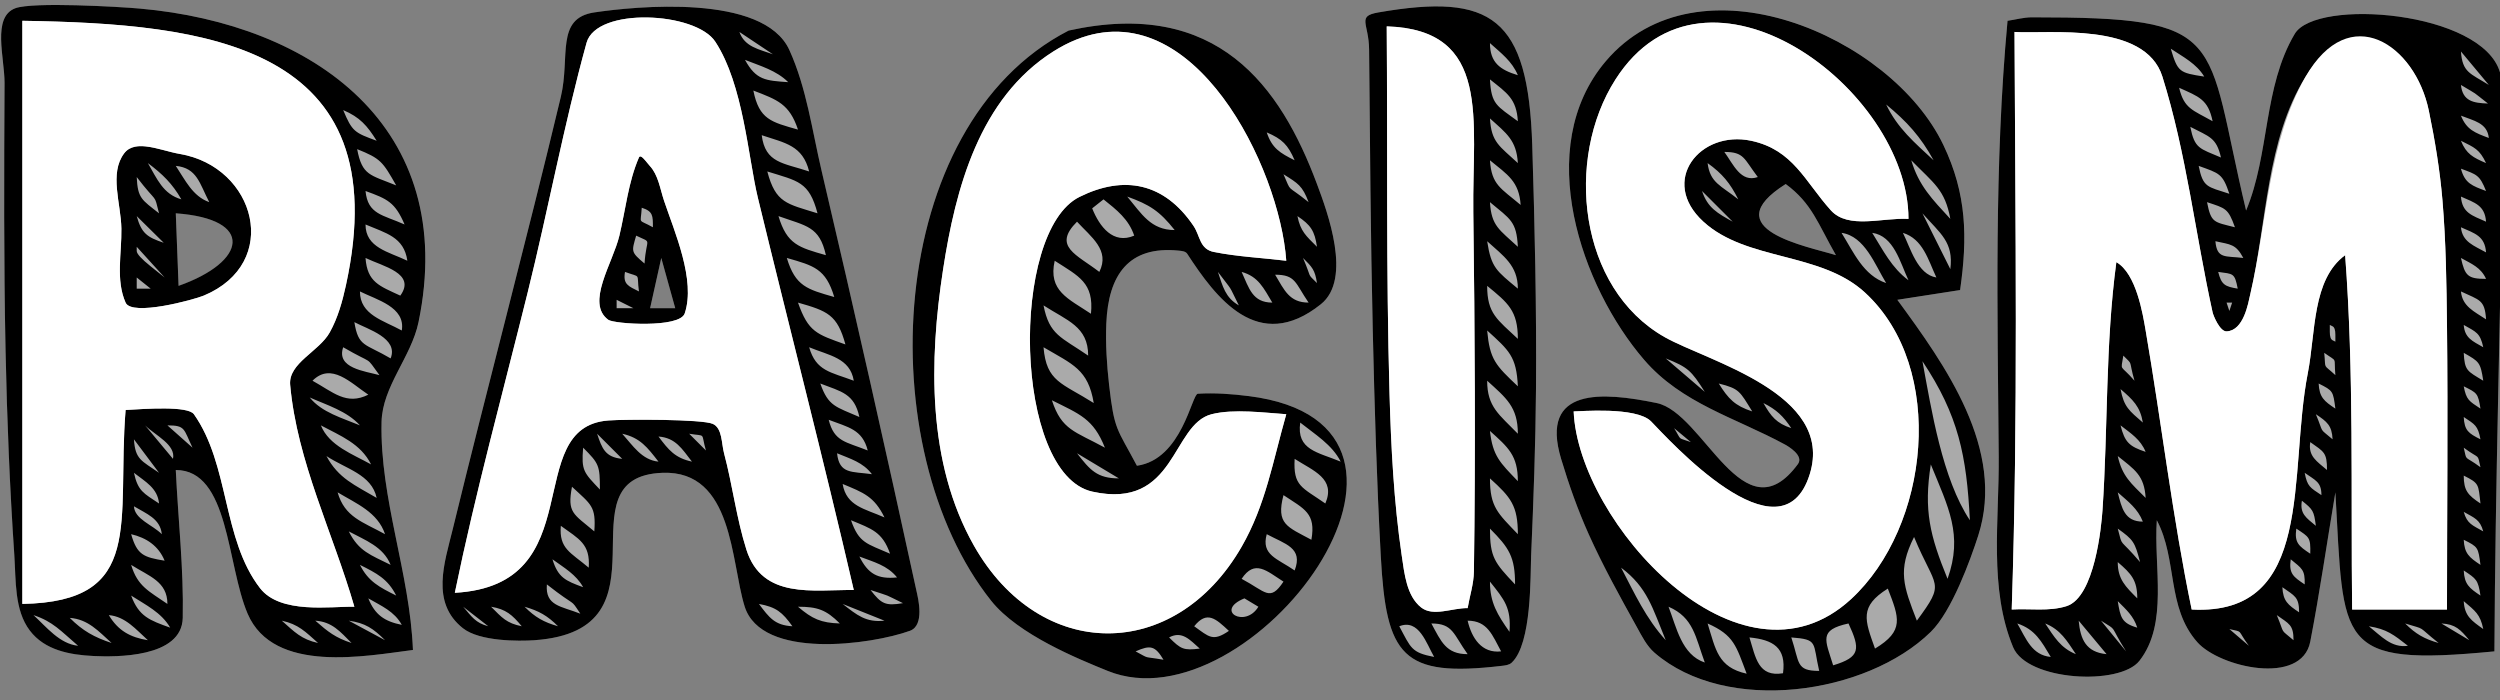 <?xml version="1.0" encoding="UTF-8" standalone="no"?>
<!DOCTYPE svg PUBLIC "-//W3C//DTD SVG 1.1//EN" "http://www.w3.org/Graphics/SVG/1.1/DTD/svg11.dtd">
<!-- Created with Vectornator (http://vectornator.io/) -->
<svg height="100%" stroke-miterlimit="10" style="fill-rule:nonzero;clip-rule:evenodd;stroke-linecap:round;stroke-linejoin:round;" version="1.1" viewBox="0 0 500 140" width="100%" xml:space="preserve" xmlns="http://www.w3.org/2000/svg" xmlns:xlink="http://www.w3.org/1999/xlink">
<rect x="0" y="0" width="500" height="140" fill="#808080" stroke="none"/>
<defs/>
<clipPath id="ArtboardFrame">
<rect height="140" width="500" x="0" y="0"/>
</clipPath>
<g clip-path="url(#ArtboardFrame)" id="Layer-1">
<path d="M7.844 1.062C5.67 1.146 3.938 1.331 3.062 1.656C-1.661 3.412 0.932 11.586 0.906 16.625C0.813 34.517 0.755 52.393 1.125 70.281C1.406 83.846 1.962 97.4 2.875 110.938C3.222 116.083 2.852 121.985 5.969 126.094C8.978 130.061 14.02 130.962 18.688 131.188C23.017 131.397 36.396 131.631 36.562 123.594C36.767 113.726 35.621 103.859 35.156 94C45.867 94 45.324 112.901 49.531 122.75C54.725 134.909 73.389 131.151 82.594 130C81.978 114.522 75.955 99.757 76.312 84.375C76.477 77.285 82.28 71.382 83.719 64.438C91.808 25.392 62.635 4.79 27.969 1.719C24.845 1.442 14.364 0.813 7.844 1.062ZM35.156 42.656C51.06 43.792 49.335 52.382 35.719 57.188C35.44 49.933 35.435 49.911 35.156 42.656Z" fill="#aaaaaa" fill-rule="nonzero" opacity="1" stroke="none"/>
<path d="M139.406 1.531C131.296 0.925 122.862 1.906 118.875 2.5C111.053 3.665 114.069 11.364 112.156 19.375C105.254 48.281 97.573 77.002 90.531 105.875C88.899 112.569 86.067 120.512 92.594 125.656C95.939 128.293 103.762 128.249 106.875 128.031C135.551 126.024 111.437 95.302 132.531 94.562C146.689 94.066 146.165 112.41 148.938 121.281C152.305 132.058 174.352 128.93 182 126.156C185 125.068 183.608 119.641 183.312 118.281C177.205 90.202 170.885 62.161 164.312 34.188C162.405 26.068 161.322 17.595 157.875 10C155.29 4.304 147.517 2.138 139.406 1.531ZM132.25 51.594L133.75 56.906L135.031 61.625C134.194 61.625 130.868 61.625 130.031 61.625C130.403 59.951 131.878 53.268 132.25 51.594Z" fill="#aaaaaa" fill-rule="nonzero" opacity="1" stroke="none"/>
<path d="M213.728 6.112C176.728 25.172 174.04 89.77 198.242 120.16C203.626 126.921 215.681 131.801 221.54 134.181C250.127 145.794 295.765 84.98 249.721 79.214C246.36 78.794 242.953 78.543 239.572 78.744C238.346 78.816 236.408 91.89 227.382 93.148C223.38 85.58 222.865 86.181 221.819 76.982C221.357 72.912 221.093 68.799 221.261 64.706C221.661 54.984 225.714 49.099 235.77 50.127C236.363 50.187 237.119 50.255 237.444 50.755C243.13 59.487 251.591 70.91 264.174 60.844C270.482 55.798 265.475 42.38 263.393 36.804C256.124 17.332 243.51-0.46 213.728 6.112Z" fill="#aaaaaa" fill-rule="nonzero" opacity="1" stroke="none"/>
<path d="M275.67 2.485C271.293 3.244 273.773 4.63 273.821 9.913C273.993 28.643 274.122 47.375 274.554 66.101C274.901 81.15 275.339 96.201 276.158 111.232C277.25 131.262 280.394 135.519 300.363 133.169C301.048 133.089 301.828 133.007 302.333 132.538C306.409 128.746 306.057 114.985 306.222 111.162C306.702 100.03 307.116 88.891 307.199 77.75C307.319 61.524 306.954 45.296 306.449 29.078C305.649 3.427 298.326-1.445 275.67 2.485Z" fill="#aaaaaa" fill-rule="nonzero" opacity="1" stroke="none"/>
<path d="M342.875 2.094C334.649 2.41 326.912 5.469 321.156 12.25C306.468 29.556 316.284 57.419 328.812 71.969C336.358 80.732 347.059 83.505 357 88.906C357.575 89.219 360.849 91.11 359.594 92.812C348.704 107.592 340.803 82.565 331.344 80.625C320.637 78.429 307.857 77.301 312.219 91.781C313.767 96.921 315.578 101.98 317.781 106.875C320.633 113.209 323.97 119.334 327.344 125.406C328.359 127.233 329.325 129.196 330.906 130.562C345.276 142.985 373.301 138.968 386.156 126.375C390.348 122.269 394.091 111.996 395.656 107.125C401.198 89.876 388.99 72.966 379.469 59.969C385.747 58.992 385.753 58.977 392.031 58C393.533 47.486 393.379 38.806 388.688 29C381.481 13.939 360.973 1.397 342.875 2.094ZM357.156 36.812C362.43 40.699 363.557 44.695 367.188 51.031C361.501 49.254 342.775 45.903 357.156 36.812Z" fill="#aaaaaa" fill-rule="nonzero" opacity="1" stroke="none"/>
<path d="M401.507 4.159C398.815 33.122 399.509 62.317 399.745 91.404C399.849 104.118 397.749 117.695 402.623 129.438C405.421 136.18 423.936 137.21 427.888 132.158C433.705 124.721 430.72 113.467 431.362 104.047C435.542 111.944 433.271 121.421 439.453 128.426C443.905 133.47 460.33 137.24 462.054 128.322C463.969 118.413 465.402 108.418 467.076 98.467C468.824 128.853 466.966 133.36 498.884 130.275C499.048 97.067 500.088 63.87 500.558 30.665C500.634 25.268 501.5 19.667 500 14.482C496.44 2.18 463.21-0.412 458.949 6.774C452.619 17.452 453.964 30.758 449.219 42.105C440.824 6.953 446.161 3.461 406.39 3.461C404.745 3.461 403.134 3.926 401.507 4.159Z" fill="#aaaaaa" fill-rule="nonzero" opacity="1" stroke="none"/>
<path d="M35.156 94.002C45.867 94.002 45.318 112.892 49.526 122.741C54.72 134.9 73.384 131.146 82.589 129.996C81.974 114.518 75.954 99.758 76.311 84.376C76.476 77.286 82.267 71.371 83.705 64.427C91.795 25.381 62.638 4.789 27.971 1.717C23.806 1.348 6.572 0.346 3.069 1.647C-1.654 3.403 0.933 11.571 0.907 16.61C0.814 34.502 0.746 52.398 1.116 70.286C1.397 83.851 1.947 97.415 2.86 110.953C3.207 116.098 2.846 122 5.963 126.109C8.972 130.077 14.027 130.973 18.694 131.199C23.023 131.408 36.385 131.616 36.551 123.578C36.755 113.711 35.621 103.861 35.156 94.002ZM118.862 2.485C111.04 3.649 114.078 11.354 112.165 19.365C105.262 48.272 97.583 76.988 90.541 105.861C88.909 112.554 86.074 120.513 92.6 125.657C95.946 128.293 103.751 128.26 106.864 128.043C135.54 126.036 111.439 95.3 132.533 94.56C146.692 94.064 146.153 112.405 148.926 121.276C152.293 132.053 174.341 128.933 181.989 126.159C184.989 125.071 183.611 119.637 183.315 118.277C177.207 90.198 170.897 62.162 164.324 34.188C162.416 26.069 161.323 17.607 157.877 10.012C152.707-1.379 126.836 1.297 118.862 2.485ZM275.67 2.485C271.293 3.244 273.773 4.63 273.821 9.913C273.993 28.643 274.122 47.375 274.554 66.101C274.901 81.15 275.339 96.201 276.158 111.232C277.25 131.262 280.394 135.519 300.363 133.169C301.048 133.089 301.828 133.007 302.333 132.538C306.409 128.746 306.057 114.985 306.222 111.162C306.702 100.03 307.116 88.891 307.199 77.75C307.319 61.524 306.954 45.296 306.449 29.078C305.649 3.427 298.326-1.445 275.67 2.485ZM379.464 59.962C385.742 58.986 385.742 58.986 392.02 58.009C393.522 47.495 393.364 38.797 388.672 28.991C378.19 7.084 339.567-9.449 321.15 12.25C306.462 29.556 316.294 57.41 328.823 71.96C336.369 80.723 347.062 83.509 357.003 88.91C357.579 89.223 360.839 91.114 359.584 92.817C348.694 107.596 340.793 82.55 331.334 80.609C320.627 78.413 307.859 77.29 312.221 91.77C313.769 96.91 315.563 101.995 317.766 106.89C320.618 113.224 323.984 119.319 327.358 125.392C328.373 127.219 329.334 129.187 330.915 130.554C345.284 142.976 373.305 138.962 386.161 126.368C390.352 122.262 394.082 111.987 395.647 107.116C401.189 89.867 388.986 72.959 379.464 59.962ZM401.507 4.159C398.815 33.122 399.509 62.317 399.745 91.404C399.849 104.118 397.749 117.695 402.623 129.438C405.421 136.18 423.936 137.21 427.888 132.158C433.705 124.721 430.72 113.467 431.362 104.047C435.542 111.944 433.271 121.421 439.453 128.426C443.905 133.47 460.33 137.24 462.054 128.322C463.969 118.413 465.402 108.418 467.076 98.467C468.824 128.853 466.966 133.36 498.884 130.275C499.048 97.067 500.088 63.87 500.558 30.665C500.634 25.268 501.5 19.667 500 14.482C496.44 2.18 463.21-0.412 458.949 6.774C452.619 17.452 453.964 30.758 449.219 42.105C440.824 6.953 446.161 3.461 406.39 3.461C404.745 3.461 403.134 3.926 401.507 4.159ZM4.464 4.159C41.147 4.745 79.701 8.8 69.196 57.032C68.486 60.294 67.565 63.588 65.935 66.502C63.8 70.32 57.644 72.625 58.036 76.982C59.415 92.315 66.592 106.558 70.871 121.346C66.162 121.257 56.057 122.872 52.009 117.63C44.427 107.811 45.937 92.977 38.783 82.842C37.58 81.137 29.001 81.769 25.112 82.005C23.299 104.45 29.229 120.353 4.464 120.788C4.464 62.473 4.464 62.473 4.464 4.159ZM213.728 6.112C176.728 25.172 174.04 89.77 198.242 120.16C203.626 126.921 215.681 131.801 221.54 134.181C250.127 145.794 295.765 84.98 249.721 79.214C246.36 78.794 242.953 78.543 239.572 78.744C238.346 78.816 236.408 91.89 227.382 93.148C223.38 85.58 222.865 86.181 221.819 76.982C221.357 72.912 221.093 68.799 221.261 64.706C221.661 54.984 225.714 49.099 235.77 50.127C236.363 50.187 237.119 50.255 237.444 50.755C243.13 59.487 251.591 70.91 264.174 60.844C270.482 55.798 265.475 42.38 263.393 36.804C256.124 17.332 243.51-0.46 213.728 6.112ZM170.759 117.998C162.675 117.923 152.457 119.911 149.283 109.934C147.283 103.647 146.51 97.029 144.81 90.654C144.272 88.635 144.469 85.685 142.578 84.795C140.518 83.825 125.006 83.84 121.652 84.097C104.001 85.452 118.547 117.035 90.96 118.556C95.112 98.378 100.583 78.493 105.539 58.497C109.653 41.895 112.758 25.041 117.31 8.553C119.298 1.351 139.122 2.329 143.069 8.355C148.699 16.951 149.639 31.531 151.576 39.524C157.919 65.695 164.689 91.763 170.759 117.998ZM277.344 5.275C298.444 5.934 294.417 23.963 294.66 42.443C294.974 66.393 295.125 90.351 294.782 114.301C294.747 116.778 293.945 119.184 293.527 121.625C290.419 121.574 286.633 123.412 284.205 121.472C281.321 119.167 280.881 114.744 280.343 111.092C278.764 100.365 278.209 89.495 277.902 78.656C277.209 54.205 277.53 29.735 277.344 5.275ZM381.696 43.779C376.494 43.486 369.646 45.925 366.159 42.053C360.993 36.318 358.64 29.957 350.237 28.154C340.014 25.96 331.757 36.184 340.681 44.337C349.355 52.262 364.077 50.325 372.977 58.497C389.423 73.599 385.888 105.418 370.187 119.846C347.899 140.327 315.654 104.398 314.732 82.284C315.738 82.31 327.254 81.259 330.225 84.288C333.483 87.609 356.243 113.037 361.938 94.874C367.013 78.693 341.519 72.282 332.938 67.426C315.686 57.664 312.923 31.794 323.103 15.877C341.151-12.344 381.696 17.773 381.696 43.779ZM147.879 6.391C151.228 8.623 151.228 8.623 154.576 10.855C151.778 9.838 148.943 9.393 147.879 6.391ZM402.902 6.391C409.682 6.833 429.008 4.255 432.478 15.319C437.287 30.654 439.06 46.78 442.522 62.473C442.664 63.116 443.972 66.341 445.33 66.275C448.752 66.109 449.634 60.663 450.056 58.846C453.435 44.283 453.212 28.079 461.094 15.375C470.17 0.745 483.022 8.872 485.77 22.155C486.992 28.063 487.981 34.036 488.491 40.047C489.192 48.336 489.305 56.667 489.397 64.984C489.607 83.957 489.397 102.931 489.397 121.904C479.911 121.904 479.911 121.904 470.424 121.904C470.157 98.278 470.814 74.594 469.029 51.034C462.388 55.917 463.151 66.521 461.565 74.611C457.609 94.795 463.145 123.207 438.337 121.904C434.505 103.445 432.326 84.68 429.129 66.101C428.564 62.814 427.261 54.709 423.27 52.429C421.055 68.849 421.614 85.528 420.497 102.059C420.288 105.156 418.964 119.428 413.306 121.229C409.818 122.339 405.998 121.679 402.344 121.904C403.636 83.421 403.053 44.895 402.902 6.391ZM257.254 52.15C252.441 51.568 247.571 51.346 242.815 50.406C239.875 49.825 240.071 47.201 238.7 45.174C232.902 36.606 224.879 34.923 215.89 39.385C201.902 46.328 202.699 94.842 218.471 98.327C235.246 102.034 234.252 84.887 242.327 82.842C246.759 81.719 252.956 82.555 257.254 82.842C254.566 92.269 253.137 100.986 248.326 109.348C235.03 132.46 207.999 132.525 194.754 109.069C185.406 92.512 185.812 72.119 188.616 53.894C191.112 37.671 195.877 19.648 210.658 10.297C212.196 9.324 213.711 8.545 215.201 7.944C238.756-1.562 255.95 33.508 257.254 52.15ZM297.991 8.623C300.226 10.634 302.404 12.237 303.571 15.04C300.007 13.971 297.991 12.5 297.991 8.623ZM434.152 9.739C436.626 11.388 439.293 12.728 440.848 15.319C435.887 14.55 435.555 14.448 434.152 9.739ZM492.188 10.297C494.978 13.645 494.978 13.645 497.768 16.993C494.029 14.652 492.48 14.504 492.188 10.297ZM148.996 11.971C152.054 13.194 155.282 14.072 157.645 16.435C153.106 16.111 151.238 16.047 148.996 11.971ZM297.991 15.877C301.382 18.59 303.304 19.732 303.571 24.248C299.335 21.135 298.255 20.924 297.991 15.877ZM492.188 16.993C495.926 19.236 494.122 18 497.593 20.708C494.707 20.612 492.524 20.255 492.188 16.993ZM435.826 17.552C439.725 19.324 441.619 19.836 442.522 24.248C438.565 22.004 436.822 21.77 435.826 17.552ZM150.67 18.11C155.501 19.968 157.886 20.786 159.598 25.922C154.26 24.397 151.832 23.922 150.67 18.11ZM377.232 20.9C381.375 24.289 384.154 27.359 386.719 32.06C382.865 28.482 379.488 25.628 377.232 20.9ZM68.638 22.016C71.97 23.444 73.422 25.093 75.335 28.154C70.901 26.528 70.436 26.325 68.638 22.016ZM492.188 23.132C494.745 24.155 497.452 24.563 497.768 27.596C494.987 26.553 493.318 25.958 492.188 23.132ZM297.991 23.69C301.277 26.647 303.302 28.044 303.571 32.618C299.876 29.18 298.273 28.485 297.991 23.69ZM438.058 25.364C441.909 27.381 443.264 27.463 444.196 31.502C439.899 29.661 438.941 29.777 438.058 25.364ZM253.348 26.48C256.444 27.807 257.602 28.964 258.929 32.06C255.977 30.585 254.407 29.657 253.348 26.48ZM152.344 27.038C157.067 28.613 160.529 29.087 161.83 34.292C156.656 32.568 153.046 32.652 152.344 27.038ZM492.188 28.154C494.893 29.507 495.909 29.844 497.21 32.618C494.627 31.512 493.247 30.802 492.188 28.154ZM24.833 30.665C21.797 34.671 24.194 40.707 24.275 45.732C24.354 50.669 23.106 56.008 25.112 60.52C26.355 63.318 38.764 59.947 40.737 59.125C56.388 52.604 51.168 33.354 35.941 30.787C32.237 30.163 27.105 27.666 24.833 30.665ZM71.429 29.828C76.14 31.713 76.537 32.315 79.241 37.083C74.011 34.938 72.442 35.15 71.429 29.828ZM344.866 30.386C348.866 30.386 348.762 31.733 351.562 35.409C348.16 36.6 346.676 32.876 344.866 30.386ZM123.884 47.127C122.57 52.63 117.097 60.623 121.669 63.956C122.815 64.791 135.938 65.687 136.945 62.7C139.194 56.032 134.881 46.323 132.812 40.152C132.01 37.757 131.66 34.987 129.935 33.142C129.321 32.484 128.148 30.677 127.79 31.502C125.658 36.43 125.131 41.906 123.884 47.127ZM297.991 32.06C301.504 34.934 303.825 36.276 304.129 40.989C300.163 37.634 298.31 36.996 297.991 32.06ZM382.254 32.06C386.788 36.7 388.992 37.899 390.067 43.779C386.456 39.868 383.745 37.124 382.254 32.06ZM29.576 32.618C32.479 34.796 34.47 36.718 36.272 39.873C32.603 38.82 31.41 35.763 29.576 32.618ZM341.518 32.618C344.466 34.725 346.036 36.633 347.656 39.873C344.212 37.107 342.017 36.609 341.518 32.618ZM35.156 33.176C39.421 33.589 39.91 36.7 41.853 40.431C38.523 39.266 37.033 35.991 35.156 33.176ZM439.732 33.176C443.892 34.689 444.501 34.672 445.871 38.757C441.475 37.311 440.614 37.56 439.732 33.176ZM492.188 33.734C495.336 34.915 495.932 34.961 497.21 38.199C494.453 37.165 492.963 36.686 492.188 33.734ZM153.46 34.292C159.602 36.212 161.828 36.309 163.504 42.663C157.362 40.744 155.136 40.647 153.46 34.292ZM256.696 34.851C259.609 36.671 260.486 37.144 261.719 40.431C257.07 36.68 258.43 38.78 256.696 34.851ZM27.344 35.409C31.703 41.091 30.715 38.429 31.808 42.663C28.323 39.917 27.549 39.688 27.344 35.409ZM357.143 36.804C362.417 40.69 363.557 44.697 367.188 51.034C361.501 49.257 342.762 45.894 357.143 36.804ZM73.103 38.199C77.463 39.784 79.016 40.433 80.915 44.895C76.532 42.935 73.56 42.905 73.103 38.199ZM340.402 38.199C343.471 41.268 343.471 41.268 346.54 44.337C343.489 42.642 341.528 41.577 340.402 38.199ZM225.446 39.315C229.902 40.935 231.889 42.17 234.933 46.011C230.162 46.011 228.304 42.744 225.446 39.315ZM492.188 39.315C495.004 40.567 496.962 41.06 497.21 44.337C494.393 43.085 492.435 42.592 492.188 39.315ZM220.703 39.873C223.323 41.968 225.745 43.839 226.842 47.127C222.639 48.928 219.91 45.354 218.436 41.669C219.57 40.771 219.57 40.771 220.703 39.873ZM297.991 40.431C302.091 43.854 303.305 44.25 303.571 49.359C299.876 45.921 298.273 45.226 297.991 40.431ZM441.406 40.431C445.101 41.663 445.624 41.621 446.987 45.453C442.754 44.375 442.227 44.614 441.406 40.431ZM128.348 41.547C130.628 42.266 130.58 43.178 130.58 45.453C127.457 43.708 128.16 45.032 128.348 41.547ZM35.156 42.663C51.06 43.799 49.331 52.366 35.714 57.172C35.435 49.917 35.435 49.917 35.156 42.663ZM384.487 42.663C388.125 46.763 390.743 48.418 390.067 53.824C387.277 48.243 387.277 48.243 384.487 42.663ZM27.344 43.221C30.047 45.889 30.047 45.889 32.75 48.557C29.405 47.443 28.296 46.65 27.344 43.221ZM155.692 43.221C161.29 45.222 163.892 45.246 165.179 51.034C159.779 49.491 157.396 48.903 155.692 43.221ZM259.487 43.221C262.153 44.999 262.939 46.184 263.393 49.359C261.203 47.169 260.098 46.276 259.487 43.221ZM215.402 44.337C218.218 47.41 222.047 50.02 219.866 54.382C215.334 50.896 210.448 49.291 215.402 44.337ZM73.103 44.895C77.157 46.633 80.79 47.368 81.473 52.15C77.752 50.348 73.103 49.574 73.103 44.895ZM492.188 45.453C495.004 46.705 496.962 47.198 497.21 50.476C494.808 49.141 492.461 48.402 492.188 45.453ZM368.304 46.569C372.961 47.235 374.992 52.949 377.232 56.614C372.661 55.09 370.712 50.423 368.304 46.569ZM374.442 46.569C378.779 47.169 380.029 52.512 381.696 56.056C378.325 53.555 376.658 50.116 374.442 46.569ZM380.58 46.569C384.6 47.821 385.613 51.932 387.277 55.498C383.481 54.891 382.119 49.648 380.58 46.569ZM127.232 47.127C130.601 48.737 129.249 47.343 128.906 52.708C126.142 50.362 126.306 50.367 127.232 47.127ZM297.433 48.243C300.687 51.202 303.571 53.081 303.571 57.73C299.287 54.15 298.252 53.577 297.433 48.243ZM443.08 48.243C446.131 48.921 447.162 48.782 448.661 51.592C445.042 51.151 443.391 51.844 443.08 48.243ZM27.344 49.359C28.274 50.383 31.994 54.475 32.924 55.498C31.994 54.754 31.064 54.01 30.134 53.266C28.274 51.778 27.344 50.755 27.344 50.197C27.344 49.917 27.344 49.639 27.344 49.359ZM73.103 51.592C76.563 53.267 83.287 54.664 80.061 59.125C75.886 57.189 73.45 56.458 73.103 51.592ZM132.254 51.592C132.719 53.266 134.58 59.962 135.045 61.636C134.208 61.636 130.859 61.636 130.022 61.636C130.394 59.962 131.882 53.266 132.254 51.592ZM157.366 51.592C162.766 53.135 165.148 53.723 166.853 59.404C161.453 57.861 159.07 57.273 157.366 51.592ZM260.603 51.592C262.455 53.444 262.991 53.959 263.393 56.614C261.275 54.496 262.484 55.981 260.603 51.592ZM492.188 51.592C494.347 52.791 496.177 53.483 497.21 55.777C493.544 55.777 492.991 55.161 492.188 51.592ZM210.938 52.15C215.789 55.268 218.812 56.555 218.192 62.752C213.612 59.699 209.597 58.181 210.938 52.15ZM125 54.382C128.34 55.625 127.277 54.429 127.79 58.288C125.677 57.232 124.555 56.87 125 54.382ZM243.583 54.382C246.842 58.728 245.47 56.482 247.768 61.078C245.049 59.525 244.541 57.257 243.583 54.382ZM248.326 54.382C251.677 55.296 252.744 57.653 254.464 60.52C250.497 60.52 249.818 57.665 248.326 54.382ZM443.638 54.382C446.664 54.814 446.923 54.532 447.545 57.73C444.98 57.303 444.282 56.955 443.638 54.382ZM255.022 54.94C259.173 54.94 259.02 56.584 261.719 60.52C257.869 60.52 256.871 58.021 255.022 54.94ZM27.344 55.498C27.809 55.87 29.669 57.358 30.134 57.73C29.669 57.73 27.809 57.73 27.344 57.73C27.344 57.358 27.344 55.87 27.344 55.498ZM297.433 57.172C301.599 60.58 303.571 62.147 303.571 67.775C299.451 63.882 297.433 62.735 297.433 57.172ZM71.987 58.288C75.352 59.971 81.139 61.412 80.357 66.101C76.696 64.085 71.987 62.994 71.987 58.288ZM492.188 58.288C495.913 60.052 496.959 59.91 497.21 63.868C494.859 62.301 492.463 61.292 492.188 58.288ZM123.326 59.962C123.884 60.241 126.116 61.357 126.674 61.636C126.116 61.636 123.884 61.636 123.326 61.636C123.326 61.357 123.326 60.241 123.326 59.962ZM159.598 60.52C165.495 62.205 167.459 62.929 169.085 68.891C163.304 66.826 161.681 66.418 159.598 60.52ZM445.312 60.52C445.499 60.52 446.243 60.52 446.429 60.52C446.336 60.799 445.964 61.915 445.871 62.194C445.778 61.915 445.406 60.799 445.312 60.52ZM208.705 61.078C213.41 64.121 217.634 65.292 217.634 71.123C212.195 67.382 209.872 67.036 208.705 61.078ZM70.871 64.427C73.558 65.86 79.746 67.628 78.125 71.681C72.961 68.641 71.686 69.436 70.871 64.427ZM465.96 64.984C466.146 65.078 466.332 65.171 466.518 65.263C466.89 65.45 467.076 66.008 467.076 66.938C467.076 67.403 467.076 67.868 467.076 68.333C466.89 68.24 466.704 68.147 466.518 68.054C466.146 67.868 465.96 67.31 465.96 66.38C465.96 65.915 465.96 65.45 465.96 64.984ZM492.746 64.984C495.25 66.416 496.022 66.568 496.652 69.449C494.489 68.213 492.937 67.607 492.746 64.984ZM297.433 66.101C301.815 70.085 303.297 71.269 303.571 77.261C299.105 73.046 297.961 71.909 297.433 66.101ZM68.638 69.449C74.997 73.151 72.89 70.945 75.893 75.029C72.962 74.215 67.198 73.644 68.638 69.449ZM161.83 69.449C165.796 71.099 169.996 71.567 170.759 76.145C166.113 74.396 163.2 74.243 161.83 69.449ZM208.705 69.449C214.542 72.882 217.623 73.85 218.75 80.609C212.385 76.581 209.279 76.401 208.705 69.449ZM464.844 70.565C467.633 72.557 466.724 71.163 467.076 75.029C464.472 72.611 465.216 74.099 464.844 70.565ZM492.746 70.565C495.841 72.334 496.083 72.407 496.652 76.145C493.463 74.204 492.924 74.186 492.746 70.565ZM424.665 71.123C426.739 73.197 425.637 71.733 426.897 76.145C423.894 72.669 424.157 74.482 424.665 71.123ZM333.147 71.681C337.591 73.458 338.233 74.072 340.96 78.377C337.054 75.029 337.054 75.029 333.147 71.681ZM384.487 72.239C391.701 83.061 393.324 91.117 393.973 104.047C388.457 95.773 386.297 81.999 384.487 72.239ZM73.661 78.935C69.266 81.132 66.638 78.428 62.5 76.145C66.254 72.392 70.152 76.596 73.661 78.935ZM297.433 76.145C301.236 79.602 303.571 81.381 303.571 86.748C299.846 82.904 297.433 81.412 297.433 76.145ZM164.062 76.703C168.294 78.331 170.857 78.707 171.875 83.4C167.191 81.344 165.671 81.308 164.062 76.703ZM343.75 76.703C347.913 77.744 347.937 78.241 350.446 82.284C346.974 81.154 345.667 79.77 343.75 76.703ZM463.728 76.703C466.646 78.162 466.607 78.212 467.076 81.726C464.824 80.224 463.867 79.47 463.728 76.703ZM492.746 77.261C495.411 78.594 495.6 78.6 496.094 81.726C493.828 80.215 493.262 80.013 492.746 77.261ZM424.107 77.819C426.56 79.921 428.033 81.286 428.571 84.516C425.842 82.128 424.795 81.431 424.107 77.819ZM61.942 79.493C65.386 81.024 69.41 82.21 71.987 85.074C68.451 83.601 64.335 82.484 61.942 79.493ZM210.379 80.052C215.928 82.826 218.693 83.748 220.982 89.538C214.968 86.248 212.337 86.049 210.379 80.052ZM352.679 80.609C355.273 81.907 356.651 83.22 358.259 85.632C355.276 84.638 354.226 83.317 352.679 80.609ZM463.17 82.842C465.421 84.343 466.378 85.097 466.518 87.864C463.647 85.403 464.895 86.981 463.17 82.842ZM492.746 83.4C495.011 84.91 495.578 85.112 496.094 87.864C493.718 86.676 492.884 86.12 492.746 83.4ZM165.737 83.958C169.591 85.44 172.48 85.85 173.549 90.096C169.141 88.318 166.854 88.395 165.737 83.958ZM260.045 84.516C262.939 86.832 266.441 88.939 268.136 92.328C263.536 90.411 259.258 90.019 260.045 84.516ZM29.018 85.074C31.085 87.116 35.207 88.929 34.598 91.77C31.808 88.422 31.808 88.422 29.018 85.074ZM33.482 85.074C37.129 85.074 36.694 85.783 38.505 89.538C35.993 87.306 35.993 87.306 33.482 85.074ZM64.174 85.074C68.136 87.187 72.139 88.727 74.219 92.886C70.63 90.868 65.81 89.164 64.174 85.074ZM424.107 85.074C426.212 86.711 428.108 87.878 429.129 90.375C425.845 89.28 424.95 88.443 424.107 85.074ZM334.821 85.632C336.496 87.027 336.496 87.027 338.17 88.422C335.332 87.382 336.469 88.286 334.821 85.632ZM297.991 86.19C301.656 89.488 303.571 91.096 303.571 96.234C299.995 92.52 298.549 91.208 297.991 86.19ZM119.42 86.748C121.931 89.259 121.931 89.259 124.442 91.77C121.047 91.442 120.41 89.72 119.42 86.748ZM124.442 86.748C128.036 87.541 129.487 89.487 131.696 92.328C128.357 91.998 126.569 89.111 124.442 86.748ZM137.835 86.748C141.348 87.333 140.113 86.35 141.183 90.096C139.509 88.422 139.509 88.422 137.835 86.748ZM131.696 87.306C135.122 87.559 136.379 89.74 138.393 92.328C135.017 91.602 133.73 90.018 131.696 87.306ZM26.786 87.864C29.297 91.212 29.297 91.212 31.808 94.56C28.307 92.125 27.04 91.928 26.786 87.864ZM462.054 88.422C464.818 90.397 465.402 90.474 465.402 94.002C463.374 92.264 461.592 91.249 462.054 88.422ZM116.629 89.538C119.819 92.728 119.978 93.087 119.978 97.909C116.735 94.484 116.244 94.137 116.629 89.538ZM492.746 89.538C496.156 92.055 495.392 90.52 496.094 93.444C492.683 90.927 493.447 92.462 492.746 89.538ZM167.411 90.654C170.11 91.779 172.605 92.464 174.386 94.839C170.344 94.268 167.868 94.872 167.411 90.654ZM215.402 90.654C219.587 93.165 219.587 93.165 223.772 95.677C219.423 95.677 218.012 94.011 215.402 90.654ZM65.29 91.212C69.185 93.792 74.325 94.868 75.335 99.583C70.966 97.013 67.682 95.697 65.29 91.212ZM423.549 91.212C426.94 93.925 428.862 95.066 429.129 99.583C426.194 96.647 424.452 95.276 423.549 91.212ZM258.929 91.77C262.684 94.185 267.205 95.71 265.067 100.699C260.36 97.412 258.614 97.266 258.929 91.77ZM386.161 92.886C389.649 101.449 392.657 106.953 389.509 115.766C385.983 107.147 384.713 102.057 386.161 92.886ZM26.786 94.56C29.082 96.347 31.529 97.629 31.808 100.699C28.72 98.64 27.594 98.244 26.786 94.56ZM460.938 94.56C463.052 96.071 464.286 96.365 464.286 99.025C462.02 97.514 461.454 97.312 460.938 94.56ZM492.746 95.118C495.888 96.69 495.647 96.83 496.094 100.699C493.606 99.04 492.746 98.149 492.746 95.118ZM297.991 95.677C302.204 99.469 303.571 101.164 303.571 106.837C299.537 102.627 297.991 101.399 297.991 95.677ZM168.527 96.793C172.705 98.533 174.847 99.287 176.897 103.489C172.973 101.739 169.272 101.262 168.527 96.793ZM114.397 97.351C118.236 100.928 119.229 101.241 118.862 106.279C114.635 102.72 113.416 102.585 114.397 97.351ZM67.522 98.467C71.284 100.724 75.543 102.439 77.009 106.837C72.49 104.35 68.946 103.45 67.522 98.467ZM423.549 98.467C425.624 100.311 427.55 101.717 428.571 104.326C424.921 104.326 424.333 101.6 423.549 98.467ZM256.696 99.025C260.88 101.814 263.221 102.621 262.277 107.953C257.441 105.349 255.173 104.848 256.696 99.025ZM460.379 100.141C462.606 101.922 462.784 102.157 463.17 105.163C461.244 103.559 459.922 102.753 460.379 100.141ZM26.786 101.257C29.277 102.752 32.047 103.713 32.366 106.837C30.454 104.925 26.925 103.856 26.786 101.257ZM492.746 102.373C494.896 103.601 495.977 103.868 496.652 106.279C494.502 105.051 493.421 104.784 492.746 102.373ZM170.201 104.047C174.327 105.766 176.477 106.346 178.013 110.743C173.329 108.688 171.81 108.652 170.201 104.047ZM112.165 105.163C115.797 107.804 118.083 108.78 117.746 113.534C114.091 110.445 111.79 109.765 112.165 105.163ZM297.991 105.721C301.859 109.589 303.013 111.413 303.013 116.882C298.882 112.531 297.991 111.433 297.991 105.721ZM423.549 105.721C426.7 107.972 426.977 108.418 428.013 112.418C423.64 107.263 424.626 109.758 423.549 105.721ZM459.263 105.721C461.865 107.456 462.138 107.437 462.054 110.743C459.743 109.203 458.857 108.566 459.263 105.721ZM69.754 106.279C73.034 108.045 76.667 109.331 78.125 112.976C74.123 110.974 71.765 110.3 69.754 106.279ZM26.228 106.837C29.276 107.548 31.709 109.168 32.924 112.139C28.724 111.439 27.418 111.003 26.228 106.837ZM253.348 106.837C257.038 108.824 260.682 109.551 258.929 114.092C255.445 111.688 252.192 111.022 253.348 106.837ZM382.812 107.395C387.14 117.905 389.248 116.159 383.371 124.136C380.676 117.207 379.475 114.07 382.812 107.395ZM492.746 107.953C495.664 109.412 495.625 109.462 496.094 112.976C493.842 111.474 492.885 110.72 492.746 107.953ZM171.875 111.301C174.733 112.401 177.463 113.055 179.408 115.487C175.514 115.876 173.607 114.765 171.875 111.301ZM110.491 111.86C112.797 113.537 115.235 114.905 116.629 117.44C113.093 116.154 111.609 115.517 110.491 111.86ZM458.147 111.86C460.373 113.714 461.028 113.904 460.938 116.882C458.627 115.341 457.741 114.704 458.147 111.86ZM256.696 116.324C253.962 120.425 253.196 118.351 248.326 115.766C250.956 111.82 253.303 114.165 256.696 116.324ZM423.549 112.418C426.266 114.746 427.455 116.042 427.455 119.672C425.088 117.305 423.549 115.846 423.549 112.418ZM26.228 112.976C29.8 115.246 33.482 116.285 33.482 120.788C29.809 118.245 27.501 117.286 26.228 112.976ZM71.987 112.976C75.288 114.626 77.566 115.764 79.241 119.114C75.94 117.463 73.662 116.326 71.987 112.976ZM324.219 113.534C329.506 117.499 330.508 121.636 333.147 128.043C329.184 123.683 326.944 118.757 324.219 113.534ZM492.746 114.092C495.289 115.787 495.605 115.94 496.094 119.114C493.842 117.613 492.885 116.859 492.746 114.092ZM297.991 116.324C300.896 119.955 302.269 121.561 301.897 126.368C299.49 122.93 297.991 120.562 297.991 116.324ZM109.375 116.882C115.63 121.796 113.857 119.419 116.071 122.741C112.214 121.214 109.02 121.214 109.375 116.882ZM377.563 117.719C379.834 123.578 380.906 126.173 375 129.717C372.958 124 371.813 121.317 377.563 117.719ZM456.473 117.44C458.937 119.2 459.821 119.356 459.821 122.462C457.57 120.961 456.613 120.207 456.473 117.44ZM174.107 117.998C178.558 119.481 176.396 118.602 180.594 120.631C177.092 121.223 176.277 120.801 174.107 117.998ZM248.884 119.672C250.279 120.509 250.279 120.509 251.674 121.346C249.051 125.718 242.793 122.162 248.884 119.672ZM26.228 119.114C29.157 120.997 32.255 122.471 34.04 125.531C29.934 124.065 27.768 123.296 26.228 119.114ZM73.661 119.672C76.275 121.197 78.88 122.265 80.357 124.973C76.907 124.283 74.978 122.965 73.661 119.672ZM423.549 120.23C425.266 121.947 426.715 123.203 427.455 125.531C424.272 124.622 424.083 123.43 423.549 120.23ZM492.746 120.23C495.041 122.197 496.036 122.819 496.652 125.81C494.287 124.121 492.92 123.227 492.746 120.23ZM151.786 120.788C155.228 121.41 156.468 122.433 158.482 125.252C154.953 125.056 153.846 123.535 151.786 120.788ZM168.527 120.788C172.712 122.462 172.712 122.462 176.897 124.136C173.184 124.54 171.393 123.018 168.527 120.788ZM92.634 121.346C95.145 123.299 95.145 123.299 97.656 125.252C95.106 124.591 94.343 123.339 92.634 121.346ZM98.214 121.346C101.195 121.843 102.433 122.949 104.353 125.252C101.297 124.641 100.404 123.536 98.214 121.346ZM104.911 121.346C107.776 122.165 109.499 123.144 111.607 125.252C108.742 124.434 107.019 123.454 104.911 121.346ZM159.598 121.346C163.477 121.346 165.22 121.945 167.969 124.694C164.201 124.576 162.442 123.784 159.598 121.346ZM333.705 121.346C338.729 123.499 339.091 127.43 340.96 132.507C336.317 130.959 335.298 125.443 333.705 121.346ZM245.78 126.177C242.555 128.382 241.832 127.39 238.839 125.252C241.397 122.055 243.144 123.729 245.78 126.177ZM6.696 123.02C10.629 124.331 12.123 126.164 15.625 129.159C11.905 128.765 9.334 125.438 6.696 123.02ZM21.763 123.02C25.094 123.314 27.189 125.894 29.576 128.043C26.044 127.47 23.611 126.137 21.763 123.02ZM455.357 123.02C457.821 124.78 458.705 124.937 458.705 128.043C455.834 125.582 457.082 127.16 455.357 123.02ZM13.951 123.578C17.618 123.842 19.682 126.225 22.321 128.601C18.83 127.437 16.556 126.183 13.951 123.578ZM56.362 124.136C59.694 124.857 61.07 126.338 63.616 128.601C60.284 127.88 58.907 126.399 56.362 124.136ZM63.058 124.136C66.416 124.355 68.011 126.299 70.312 128.601C67.075 127.547 65.599 126.36 63.058 124.136ZM69.754 124.136C73.063 124.609 74.655 125.689 77.009 128.043C73.382 126.089 73.382 126.089 69.754 124.136ZM293.527 124.136C297.525 124.136 298.468 127.057 300.223 130.275C296.331 130.721 294.338 127.614 293.527 124.136ZM369.699 124.694C372.054 129.797 372.123 131.417 366.629 133.065C365.052 127.938 363.664 126.018 369.699 124.694ZM415.737 124.136C418.527 127.485 418.527 127.485 421.317 130.833C417.207 130.435 416.079 127.9 415.737 124.136ZM420.201 124.136C423.738 126.364 421.687 124.696 425.223 130.275C422.712 127.205 422.712 127.205 420.201 124.136ZM286.83 131.391C282.224 130.508 282.197 129.61 279.855 125.252C283.781 123.682 285.287 128.71 286.83 131.391ZM286.272 124.694C290.626 124.694 290.648 126.803 293.527 130.833C289.182 130.833 288.225 128.274 286.272 124.694ZM341.518 124.694C346.844 127.062 347.217 129.183 349.33 134.739C343.568 133.458 343.147 129.908 341.518 124.694ZM403.46 124.694C407.032 125.885 408.266 128.24 410.156 131.391C406.338 131.015 405.25 127.763 403.46 124.694ZM409.04 124.694C412.092 125.915 413.392 128.153 415.179 130.833C412.127 129.612 410.826 127.374 409.04 124.694ZM481.027 124.694C485.49 126.076 483.157 124.964 487.723 128.601C484.858 127.782 483.135 126.802 481.027 124.694ZM488.281 124.694C491.106 124.836 492.091 125.917 493.862 128.043C491.071 126.368 491.071 126.368 488.281 124.694ZM473.772 125.252C477.369 125.825 478.73 126.938 481.585 129.159C478.296 129.642 476.21 127.202 473.772 125.252ZM445.871 125.81C448.795 126.512 447.259 125.748 449.777 129.159C447.824 127.485 447.824 127.485 445.871 125.81ZM239.955 129.717C236.715 130.122 236.174 129.842 233.817 127.485C236.437 126.089 237.985 127.993 239.955 129.717ZM363.839 134.181C359.13 134.181 359.955 132.572 358.259 127.485C363.71 127.904 362.505 128.453 363.839 134.181ZM349.888 127.485C354.596 127.955 357.299 129.493 356.602 134.652C351.639 135.46 351.143 131.561 349.888 127.485ZM232.701 131.949C228.346 131.195 230.155 131.9 227.121 130.275C230.069 128.964 231.011 129.133 232.701 131.949Z" fill="#000000" fill-rule="nonzero" opacity="1" stroke="none"/>
<path d="M4.469 4.156C4.469 62.471 4.469 62.467 4.469 120.781C29.233 120.346 23.313 104.446 25.125 82C29.015 81.764 37.578 81.139 38.781 82.844C45.934 92.98 44.418 107.806 52 117.625C56.048 122.867 66.167 121.254 70.875 121.344C66.597 106.556 59.411 92.301 58.031 76.969C57.639 72.612 63.802 70.318 65.938 66.5C67.567 63.587 68.477 60.293 69.188 57.031C79.692 8.799 41.151 4.742 4.469 4.156ZM29.094 29.281C31.319 29.501 33.854 30.43 35.938 30.781C51.164 33.347 56.402 52.603 40.75 59.125C38.778 59.947 26.368 63.329 25.125 60.531C23.12 56.02 24.361 50.655 24.281 45.719C24.201 40.694 21.809 34.662 24.844 30.656C25.412 29.907 26.142 29.522 27 29.344C27.644 29.21 28.352 29.208 29.094 29.281Z" fill="#ffffff" fill-rule="nonzero" opacity="1" stroke="none"/>
<path d="M129.469 3.5C123.771 3.402 118.307 4.961 117.312 8.562C112.761 25.05 109.646 41.898 105.531 58.5C100.576 78.496 95.121 98.384 90.969 118.562C118.556 117.042 104.006 85.449 121.656 84.094C125.011 83.836 140.533 83.812 142.594 84.781C144.485 85.671 144.274 88.637 144.812 90.656C146.513 97.031 147.281 103.651 149.281 109.938C152.456 119.915 162.666 117.925 170.75 118C164.68 91.765 157.905 65.702 151.562 39.531C149.625 31.538 148.693 16.939 143.062 8.344C141.089 5.331 135.167 3.598 129.469 3.5ZM128.188 31.312C128.697 31.503 129.477 32.663 129.938 33.156C131.662 35.002 132.01 37.761 132.812 40.156C134.881 46.327 139.186 56.019 136.938 62.688C135.93 65.675 122.802 64.804 121.656 63.969C117.084 60.636 122.561 52.628 123.875 47.125C125.122 41.903 125.649 36.427 127.781 31.5C127.871 31.294 128.018 31.249 128.188 31.312Z" fill="#ffffff" fill-rule="nonzero" opacity="1" stroke="none"/>
<path d="M257.254 52.15C252.441 51.568 247.571 51.346 242.815 50.406C239.875 49.825 240.071 47.201 238.7 45.174C232.902 36.606 224.879 34.923 215.89 39.385C201.902 46.328 202.699 94.842 218.471 98.327C235.246 102.034 234.252 84.887 242.327 82.842C246.759 81.719 252.956 82.555 257.254 82.842C254.566 92.269 253.137 100.986 248.326 109.348C235.03 132.46 207.999 132.525 194.754 109.069C185.406 92.512 185.812 72.119 188.616 53.894C191.112 37.671 195.877 19.648 210.658 10.297C212.196 9.324 213.711 8.545 215.201 7.944C238.756-1.562 255.95 33.508 257.254 52.15Z" fill="#ffffff" fill-rule="nonzero" opacity="1" stroke="none"/>
<path d="M277.344 5.275C298.444 5.934 294.417 23.963 294.66 42.443C294.974 66.393 295.125 90.351 294.782 114.301C294.747 116.778 293.945 119.184 293.527 121.625C290.419 121.574 286.633 123.412 284.205 121.472C281.321 119.167 280.881 114.744 280.343 111.092C278.764 100.365 278.209 89.495 277.902 78.656C277.209 54.205 277.53 29.735 277.344 5.275Z" fill="#ffffff" fill-rule="nonzero" opacity="1" stroke="none"/>
<path d="M381.696 43.779C376.494 43.486 369.646 45.925 366.159 42.053C360.993 36.318 358.64 29.957 350.237 28.154C340.014 25.96 331.757 36.184 340.681 44.337C349.355 52.262 364.077 50.325 372.977 58.497C389.423 73.599 385.888 105.418 370.187 119.846C347.899 140.327 315.654 104.398 314.732 82.284C315.738 82.31 327.254 81.259 330.225 84.288C333.483 87.609 356.243 113.037 361.938 94.874C367.013 78.693 341.519 72.282 332.938 67.426C315.686 57.664 312.923 31.794 323.103 15.877C341.151-12.344 381.696 17.773 381.696 43.779Z" fill="#ffffff" fill-rule="nonzero" opacity="1" stroke="none"/>
<path d="M402.902 6.391C409.682 6.833 429.008 4.255 432.478 15.319C437.287 30.654 439.06 46.78 442.522 62.473C442.664 63.116 443.972 66.341 445.33 66.275C448.752 66.109 449.634 60.663 450.056 58.846C453.435 44.283 453.66 28.346 461.094 15.375C469.905 0 483.022 8.872 485.77 22.155C486.992 28.063 487.981 34.036 488.491 40.047C489.192 48.336 489.305 56.667 489.397 64.984C489.607 83.957 489.397 102.931 489.397 121.904C479.911 121.904 479.911 121.904 470.424 121.904C470.157 98.278 470.814 74.594 469.029 51.034C462.388 55.917 463.151 66.521 461.565 74.611C457.609 94.795 463.145 123.207 438.337 121.904C434.505 103.445 432.326 84.68 429.129 66.101C428.564 62.814 427.261 54.709 423.27 52.429C421.055 68.849 421.614 85.528 420.497 102.059C420.288 105.156 418.964 119.428 413.306 121.229C409.818 122.339 405.998 121.679 402.344 121.904C403.636 83.421 403.053 44.895 402.902 6.391Z" fill="#ffffff" fill-rule="nonzero" opacity="1" stroke="none"/>
</g>
</svg>
